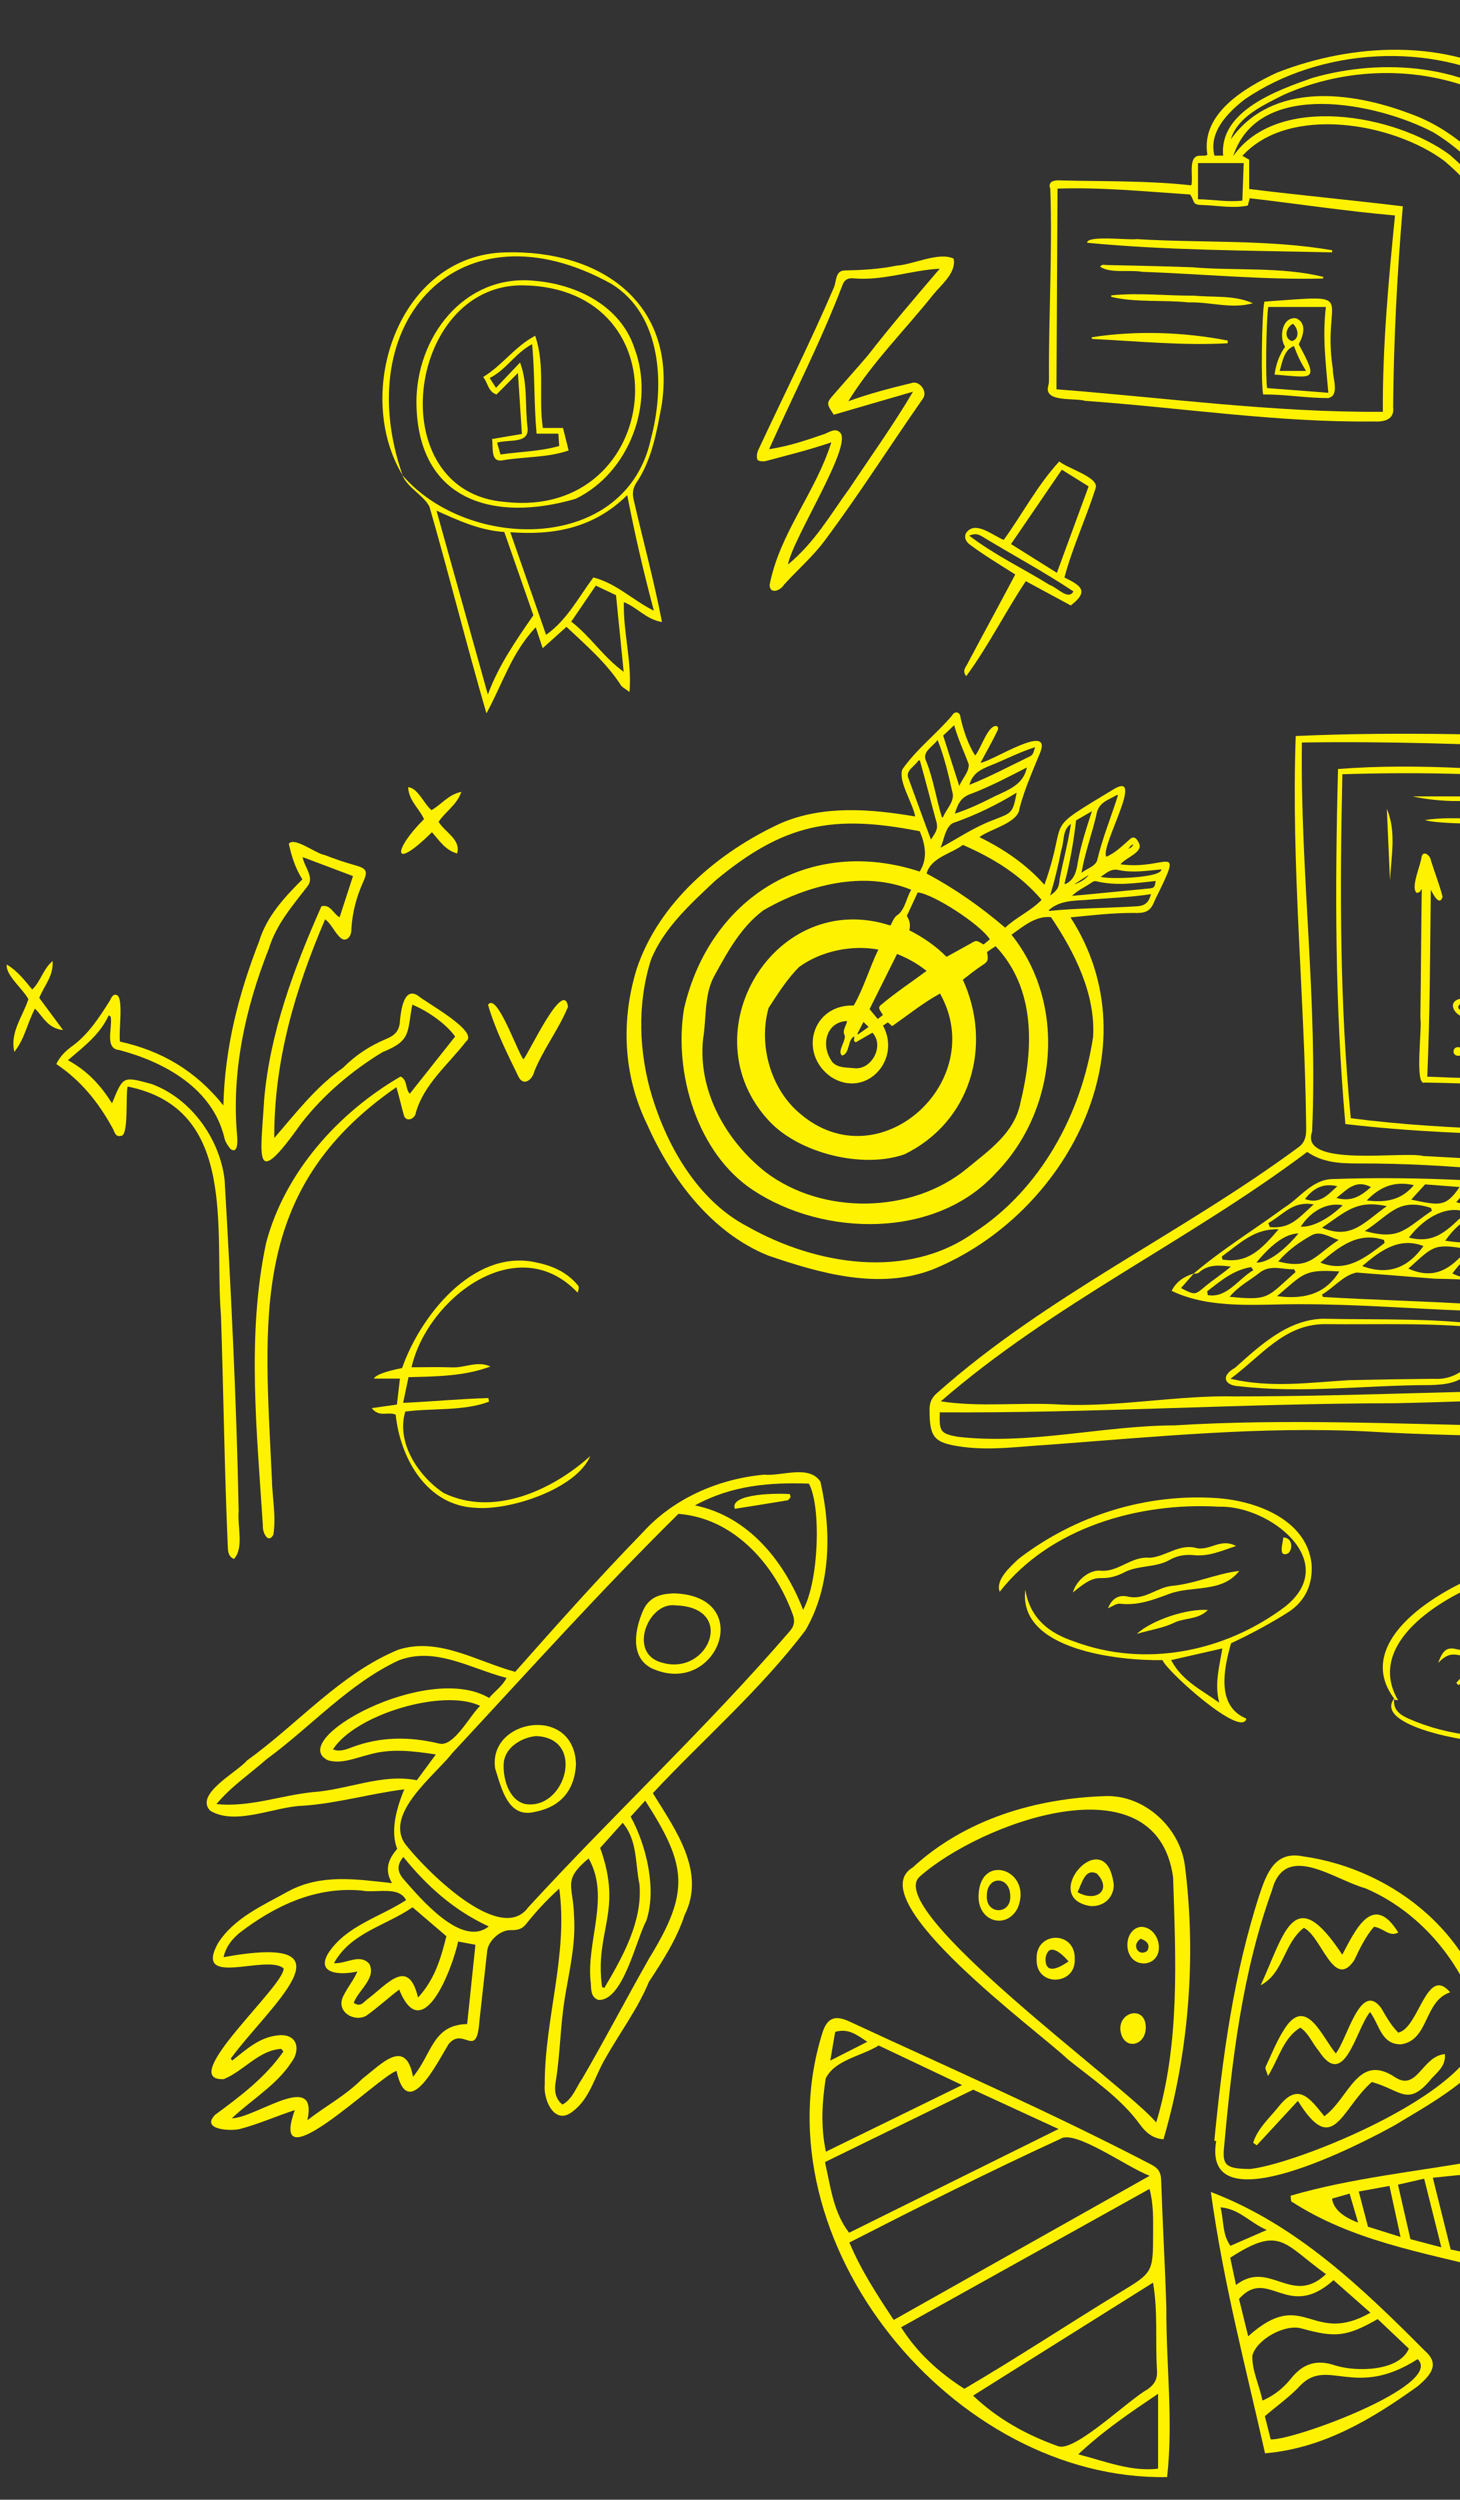 <svg xmlns="http://www.w3.org/2000/svg" xmlns:xlink="http://www.w3.org/1999/xlink" id="Calque_2" width="648" height="1109" viewBox="0 0 648 1109"><rect x="0" y="0" width="648" height="1109" fill="#333333" stroke="none"/><defs><clipPath id="clippath"><rect width="648" height="1109" fill="none"></rect></clipPath></defs><g id="_&#xCE;&#xD3;&#xC8;_1"><g clip-path="url(#clippath)"><path d="M124.82,908.97c-10.13.65-16.63,9.89-25.58,13.45-21.23.77,27.22-41.47,26.63-49.15-7.45-6.51-40.15,8.94-29.15-11.13,7.33-11.45,20.06-16.81,31.49-23.2,14.5-7.67,29.9-5.23,45.76-3.49-3.62-6.32-1.29-10.98,2.32-15.23q-3.83-9.65,3.15-26.38c-15.1,1.89-29.63,6.21-44.93,7.27-12.64.32-29.85,9.03-41.2,2.22-7.16-7.36,11.93-17.05,16.3-22.29,22.42-16.03,41.5-38.62,67.22-49.17,17.98-5.66,34.71,5.21,51.83,9.84,18.59-21.02,37.11-41.77,56.65-61.88,13.66-15.07,33.55-23.74,53.8-25.6,7.75.79,19.99-4.55,25.01,3.09,4.96,21.48,4.81,46.41-6.62,65.94-20.02,26.45-45.22,48.18-67.75,72.27,9.86,15.98,23.72,34.77,14.12,54.03-3.55,10.8-9.68,20.27-15.87,29.69-5,12.15-12.96,22.61-19.33,33.97-4.7,7.88-6.79,17.78-14.47,23.51-8.05,6.51-13.1-5.11-12.43-11.83-.09-29.35,10.45-57.63,6.45-87.03-6.16,5.65-10.05,9.91-14.96,16.01-1.8,2.21-4.15,2.46-6.74,2.42-4.5-.08-9.8,4.74-10.29,9.22-1.14,10.3-2.27,20.6-3.43,30.9-1.2,17.88-7.05,2.35-13.66,10.42-5.16,8.26-18.16,35.12-23.15,11.9-7.88,2.41-57.42,51.58-45.14,17.4-8.59,2.81-15.74,6.08-24.26,8.36-3.96,1.03-17.64.51-11.17-6.23,11.13-8.17,22.44-16.69,30.36-28.14-.32-.39-.64-.77-.96-1.16ZM301.11,671.62c-34.52,34.04-67.19,70.42-100.21,105.95-7.73,9.95-30.4,26.92-21.12,40.44,8.5,11.04,42.24,45.35,54.68,28.16,38.03-41.43,79.38-79.9,116.07-122.5,2.01-2.29,2.39-4.56,1.34-7.37-8.05-22.17-25.98-42.74-50.76-44.68ZM180.23,842.99c-3.25-6.49-13.57-2.98-19.68-4.26-20.43-1.86-38.47,6.71-54.25,18.79-3.33,2.81-6.04,6.09-7.07,10.77,60.57-10.95,20.5,21.42,3.14,45.05.25.26.51.52.76.78,6.06-4.8,11.99-10.28,20.02-11.11,6.77-.93,10.27,3.5,7.5,9.81-6.54,11.47-18.17,17.94-27.77,26.96,10.64-.11,38.45-21.7,33.56.84,8.53-6.6,16.94-10.89,24.46-18.46,8.3-6.33,19.15-18.48,22.42-.8,8.42-10.12,8.67-23.11,24.02-23.39,1.2-11.52,2.42-23.18,3.67-35.18-2.84-.54-5.18-.98-7.67-1.45-2.45,11.65-15.78,47.15-26.17,21.32-5.32,4.09-9.44,7.91-14.58,11.61-5.52,3.08-13.85-1.95-10.13-8.91,1.92-3.88,4.34-6.55,6.16-10.73-6.86,1.64-18.7,1.44-12.9-8.14,8-12.12,22.46-15.76,34.5-23.49ZM193.47,778.36c-10.63-1.62-20.06-2.7-29.58.04-5.93,1.42-12.11,4.29-18.25,2.58-19.1-9.01,44.17-43.91,71.43-27.69,2.49-2.89,5.97-5.35,7.76-8.89-15.84-4.07-31.57-14.04-47.88-7.77-22.13,10.32-39.03,29.51-58.63,43.83-7.7,6.8-15.52,11.9-22.26,19.92,14.76,1.46,28.12-3.75,42.63-5.3,15.52-1,30.84-8.37,46.31-5.28,2.64-3.56,5.22-7.06,8.46-11.45ZM249.63,933.69c4.5-2.39,6.09-7.7,8.89-11.69,10.21-17.57,19.64-35.67,29.66-53.3,18.17-29.56,16.72-41.1-1.81-69.85-2.32,2.55-4.44,4.88-6.46,7.1,7.01,12.78,11.69,32.31,6.89,46.31-4.51,8.37-10.28,35.57-21.18,35-3.28-1.05-3.26-4.35-3.38-7.21-2.33-18.49,8.82-38.36-.99-55.56-11.79,9.79-6.75,12.06-6.49,25.41.88,12.44-2.12,24.58-4.09,36.64-2.02,12.39-2.02,24.91-4.06,37.25-.55,3.35-.4,7.16,3.02,9.9ZM308.43,667.87c23.69,4.78,39.7,24.8,48.02,46.32,7.14-13.08,8-46.15,2.57-55.98-17.21-.61-34.25.69-50.58,9.66ZM183.12,846.16c-12.12,8.32-27.4,11.23-34.9,24.79,5.68.39,11.32-4.43,15.66.27,3.32,6.34-4.85,11.7-6.89,17.34,3.04,2.04,4.31-.23,5.9-1.47,8.92-6.59,18.3-19.17,22.65-.87,7.7-8.4,10.22-17.94,12.59-27.22-5.16-4.41-9.89-8.46-15.01-12.84ZM266.37,819.83c10.29,28.47-2.59,36.76.86,61.75.34.11.68.22,1.02.32,8.1-13.69,17.07-29.64,15.55-46.07-1.95-9.37-.81-19.28-7.43-27.16-3.43,3.82-6.62,7.38-10,11.15ZM147.77,776.12c2.95,1.18,5.71.08,8.21-.87,12.81-4.87,25.8-4.89,38.9-1.72,6.51,1.7,13.62-12.41,18.21-16.72-16.19-7.9-55.32,3.74-65.32,19.31ZM179.02,823.83c-3.07,3.68-2.55,6.69-.08,9.66,7.44,8.5,26,30.78,37.98,21.16-15.32-7.04-27.35-17.76-37.9-30.82Z" fill="#fef200"></path><path d="M368.97,196.25c-10.03,3.42-18.99,5.57-29.02,8.28-1.19.3-3.48.08-3.74-.54-.5-1.18-.28-3.01.3-4.25,11.22-24.1,23.15-47.86,33.65-72.29,1.16-2.97.59-7.53,4.97-7.48,7.69-.12,15.36-.59,22.91-2.13,7.47-.49,18.62-6.23,25.21-3.1,1.28,6.3-5.46,11.49-9.05,15.97-12.54,15.74-27.21,30.22-37.69,47.31,9.13-3.34,18.54-5.77,27.98-8.06,3.5-1.38,7.39,3.74,5.16,6.84-14.63,20.91-28.27,42.49-43.57,62.97-5.24,7.09-12.18,13.08-18.13,19.65-1.51,2.56-6.16,4.47-6.38.14,4.56-23.34,20.16-40.47,27.4-63.3ZM349.76,250.43c12.06-10.03,18.48-21.68,27.3-33.79,9.6-14.41,19.29-27.88,28.17-42.87-12.59,3.66-23.94,6.95-35.18,10.22-3.32-5.08-3.35-5.12.2-9.21,4.93-5.69,9.97-11.28,14.86-17,10.27-13.24,21.13-25.86,31.98-38.57-12.88.66-25.37,5.53-38.6,4.25-2.43-.13-3.83.85-4.65,3.21-9.5,24.89-21.61,48.28-32.49,72.62,8.86-1.35,16.58-4,24.31-6.65,2.36-.81,5.12-3.07,7.28-.64,5.47,5.93-21.28,47.14-23.19,58.42Z" fill="#fef200"></path><path d="M178.71,210.9c-22.2-36.68-1.87-97.9,45.62-98.93,41.88-1.18,75.96,22.13,69.42,67.3-2.23,12.05-4.33,24.71-11.39,35.05-1.53,2.45-1.77,4.69-1.11,7.42,4.19,18.23,9.01,35.79,12.56,54.23-7.08-1.16-10.95-6.54-16.92-8.82-.33,13.77,3.62,26.01,2.51,39.85-1.91-1.47-3.24-2.04-3.85-3.04-6.56-10.11-15.37-17.59-24.13-25.86-3.17,2.85-6.62,5.94-10.56,9.47-1.05-3.15-1.94-5.83-3.09-9.31-10.88,11.7-14.28,24.22-21.87,38.23-8.83-30.39-16.55-61.4-25.3-91.74-2.87-5.3-9.59-8.16-12.05-13.99,29.38,34.23,99.59,34.63,110.4-16.34,6.19-23.24,4.94-54.71-17.69-68.54-67.22-37.22-116.42,16.76-92.55,85.03ZM263.35,256.19c10.35,2.66,17.43,10.07,26.86,14.75-4.82-18.19-8.22-32.87-11.82-51.28-14.75,14.57-32.36,17.91-51.9,16.46,5.44,15.6,10.64,30.5,15.88,45.52,9.34-6.63,14.28-16.45,20.98-25.45ZM216.53,308.14c4.73-12.88,12.37-23.87,20.2-35.18-4.28-12.25-8.58-24.56-12.91-36.95-10.79-.69-20.12-4.97-30.09-9.46,7.68,27.48,15.16,54.25,22.8,81.59ZM253.55,275.79c8.77,6.8,13.97,15.49,23.26,22.26-1.19-11.94-2.31-23.15-3.4-34-3.44-1.63-6.24-2.95-8.97-4.25-3.59,5.27-7,10.27-10.9,15.99Z" fill="#fef200"></path><path d="M518,1098.95c-94.76,1.73-182-104.26-153.02-196.99,2.1-6.79,5.63-8.08,11.96-5.15,44.82,20.78,90.09,40.62,133.93,63.44,2.84,1.42,4.37,3.21,4.48,6.73.63,18.99,1.73,37.96,2.32,56.94-.14,25.06,3.13,50.11.33,75.03ZM510.24,965.28c-10.17-3.83-33.32-20.76-39.68-16.34-31.81,14.64-62.26,29.94-93.58,45.94,5.21,12.4,12.29,23.17,19.68,34.36,37.91-21.35,74.99-42.23,113.58-63.95ZM428.02,1059.78c23.3-13.67,45.62-28.39,68.61-42.46,15-9.12,15.15-8.94,15.16-26.53,0-6.28.26-12.62-1.59-19.69-37.18,20.7-73.49,40.91-110.27,61.39,7.22,11.42,16.81,20.08,28.08,27.29ZM431.89,1062.82c10.96,10.41,23.88,17.54,38.02,22.53,7.75,2.03,30.79-20.56,39.54-25.4,2.79-2.05,4.25-4.28,4.08-8.04-.85-13.44.48-25.68-1.76-39.23-27.23,17.09-53.37,33.49-79.88,50.13ZM366.15,959.21c2.55,11.1,3.67,22.21,10.72,31.34,30.78-15.24,61.15-30.28,92.95-46.02-14.23-6.55-26.91-12.39-37.89-17.45-22.66,11.07-43.86,21.42-65.78,32.13ZM427.02,925.04c-13.38-6.35-25.39-12.04-37.03-17.57-7.98,4.92-19.37,6.3-23.52,14.64-1.59,10.55-2.29,21.18.1,32.48,20.08-9.82,39.41-19.27,60.45-29.56ZM514,1095.24v-33.25c-12.52,8.46-24.09,16.24-35.42,26.86,12.68,3.33,23.44,7.74,35.42,6.38ZM384.94,905.85c-5.03-3.4-8.57-6.03-14.26-4.41-.65,3.8-1.29,7.55-2.17,12.72,6.17-3.13,10.7-5.42,16.43-8.32Z" fill="#fef200"></path><path d="M182.68,606.59c6.18,0,12.18-.17,18.15.05,5.61.2,11.14-3.08,16.81-.38-11.61,4.31-23.74,4.4-36.33,4.71-.77,3.66-1.52,7.27-2.39,11.41,13.06-.6,25.07-1.76,37.86-2.14.08.54.16,1.08.24,1.62-11.41,4.28-25.03,2.78-37.14,4.38-4.14,13.66,5.77,28.68,17.02,36.11,22.09,10.73,48.1-1.09,65.08-16.38-6.08,14.47-35.3,24.16-50.71,22.98-21.76-.8-33.66-21.89-35.64-41.31-3.17-1.6-7.27,1.42-10.64-2.92,4.12-.58,7.55-1.07,11.17-1.59.46-3.95.89-7.63,1.35-11.52h-11.58q1.4-2.49,12.54-4.68c8.03-23.06,31.32-52.39,58.55-47.05,7.67,1.46,14.37,4.21,19.47,10.35.56.52.47,1.74-.13,3.24-26.71-28.21-66.76,2.6-73.7,33.1Z" fill="#fef200"></path><path d="M450.6,254.87c-7.34-4.69-13.52-8.33-20.2-13.29-1.62-1.23-2.64-3.05-1.64-5.07,4.02-5.92,11.99,1.19,16.74,3.01,8.35-11.58,14.9-24.2,24.64-34.8,3.8,3.22,18.1,7.13,16.09,12.01-4.23,13.29-10.21,26.04-13.8,39.47,7.56,3.71,10.99,6.09,2.82,12.41-6.58-3.55-13.01-7.03-19.95-10.78-9.14,13.72-16.49,28.54-26.44,42.14-1.85-2.34-.35-3.8.34-5.11,7.22-13.66,14.1-26.13,21.41-40ZM471.27,208.39c-7.59,11.11-14.95,21.87-22.55,32.99,6.57,4.12,13.28,8.32,20.36,12.75,4.84-13.18,9.45-25.72,14.09-38.34-4.02-2.51-7.85-4.89-11.89-7.41ZM430.17,237.65c11.5,8.7,23.7,14.44,35.83,21.93,3.03.87,8.12,6.97,10.43,2.8-12.83-8.54-26.52-15.91-39.72-23.89-1.55-.89-3.13-2.33-6.54-.84Z" fill="#fef200"></path><path d="M537.42,972.47c37.87,14.38,66.96,42.32,95.02,70.5,6.83,5.98,2.45,10.8-3.13,15.62-20.44,14.67-41.96,27.6-67.84,29.81-8.58-38.31-18.51-75.56-24.05-115.93ZM611.48,1028.85c-13.75,7.81-18.71,8.38-33.84,4.15-7.37-2.06-19.86,4.8-21.82,12.09-.14,6.77,3.03,12.7,4.5,19.92,5.71-2.47,9.65-6,12.87-10,5.32-6.62,11.51-8.31,19.41-5.59,9.17,2.88,28.28,2.79,32.71-7.45-4.53-4.29-8.96-8.49-13.84-13.12ZM629.21,1046.62c-27.9,17.88-39.81-.83-51.99,11.6-4.47,4.86-10,8.75-15.83,13.71.72,2.84,1.68,6.64,2.6,10.32,10.79.33,77.1-24.22,65.22-35.63ZM608.25,1026.02c-6.05-5.33-11.18-9.85-16.38-14.43-20.45,18.36-28.99-6.2-41.95,8.31,1.33,5.42,2.68,10.93,4.07,16.58,24.86-22.33,27.93,4.52,54.26-10.45ZM588.51,1008.92c-19.05-13.74-20.19-21.68-42.5-7.29.84,3.96,1.62,7.58,2.58,12.09,14.92-11.54,24.74,9.61,39.92-4.8ZM562.23,989.33c-7.81-3.45-12.22-9.4-20.53-10.04,1.58,6.09.69,11.92,4.42,17.06,5.03-2.19,9.69-4.23,16.12-7.03Z" fill="#fef200"></path><path d="M443.7,706.17c-2.02-5.3,4.97-11.34,8.38-14.59,25.17-19.32,56.77-29.22,88.59-26.91,17.12,1.3,39.27,9.59,41.45,29.14.61,8.91-2.64,16.28-10,21.21-8.32,5.3-16.74,9.77-25.75,14.03-3.17,11.28-6.74,27.83,6.8,33.4-1.91,8.98-35.13-20.8-37.23-25.95-19.08.35-64.18-4.33-60.87-31.2,2.15,12.81,10.68,19.26,21.45,22.85,31.54,11.91,67.11,4.76,93.76-15.3,25.25-19.93-6.78-45.16-29.36-44.41-35.28-2.03-74.79,9.11-97.2,37.73ZM519.78,736.51c4.97,9.36,13.74,13.33,21.39,18.91-2.27-8.33.1-16.23,1.34-24.1-7.68,1.75-14.78,3.37-22.73,5.18Z" fill="#fef200"></path><path d="M516.4,949.08c-4.75-.29-7.95-3.13-10.27-6.33-8.76-12.08-21.08-20.18-32.4-29.32-12.02-11.65-92.7-70.52-68.62-84.95,23.33-21.45,54.81-30.78,86.05-31.66,17.18-.27,32.72,14.25,34.77,31.13,5.09,40.22,1.7,82.68-9.53,121.12ZM513.17,941.63c10.63-35.25,8.63-72.39,7.5-108.74-7.41-53.53-85.92-23.84-112.31-.47-17.51,14.49,91.59,93.15,104.81,109.21Z" fill="#fef200"></path><path d="M618.76,753.58c-25.2-33.76,51.18-66.34,78.1-63.83,31.32-1.14,62.76,22.53,40.82,53.57,8.68,10.35,11.58,23.09,14.54,36.98-39.14-32.34-50.8-6.58-92.2-7.57-7.8.42-50.75-7.09-41.16-19.3-.86,5.06,2.54,7.35,6.28,9.03,35.89,15.87,83.03,7.91,110.41-20.54,20.61-27.43-7.91-49.27-35.92-48.62-27.26-2.67-99.55,26.24-79.12,60.98-.88-.15-1.47.15-1.74-.69ZM747.34,772.66c-2.33-10.5-5.31-19.2-11.68-25.94-7.09,5.04-13.82,9.82-21.23,15.09,12.52-1.19,22.38,4.32,32.91,10.84Z" fill="#fef200"></path><path d="M538.96,949.75c3.62-37.01,8.51-73.64,20.03-109.16,3.28-9.8,7.01-19.49,19.23-17.04,41.36,5.79,78.75,36.68,83.99,79.49,1.17,15.31-30.8,32.17-42.67,39.52-14.27,8.04-86.38,45.79-79.74,7.29-.28-.03-.56-.07-.84-.1ZM554.95,962.26c22.33-2.4,114.6-39.69,100.64-69.05-7.72-24.09-26.17-45.55-49.74-55.54-13.65-3.7-35.55-20.9-41.35,1.09-13.12,36.42-17.68,74.95-21.16,113.26-.93,8.6.53,10.16,11.61,10.25Z" fill="#fef200"></path><path d="M572.81,974.12c27.15-7.9,55.83-10.7,83.71-15.66,12.73-3.62,10.04,9.97,9.58,18.28-2.13,9.51.74,22.17-5.29,30.01-30.09-7.61-61.04-12.75-87.77-30.16-.07-.83-.15-1.65-.22-2.48ZM657.03,1000.74c-3.23-12.68-6.1-23.9-9.14-35.81-4.08.41-7.64.77-11.96,1.21,2.84,11.39,5.41,21.72,7.93,31.83,4.47.94,8.1,1.71,13.17,2.78ZM639.72,997.03c-2.77-11.07-5.14-20.53-7.62-30.47-4.24.97-7.55,1.73-11.63,2.67,1.94,8.49,3.73,16.32,5.53,24.17,4.47,1.18,8.34,2.2,13.72,3.62ZM616.69,969.78c-5.09.93-9.16,1.67-13.63,2.48,1.51,5.77,2.74,10.48,4.09,15.61,4.56,1.44,9.07,2.85,14.46,4.55-1.75-8.06-3.2-14.75-4.92-22.64ZM651.88,964.04c2.2,8.56,4.17,16.2,6.14,23.85,2.39-8.44,6.45-16.54,2.86-25.72-3.04.63-5.53,1.15-9,1.87ZM602.78,986.06c-1.46-4.97-2.55-8.69-3.78-12.87-3.18.91-5.53,1.58-7.79,2.22q.92,6.64,11.57,10.65Z" fill="#fef200"></path><path d="M548.56,685.89c-6.71,2.23-11.4,4.45-17.95,4.12-4.18-.51-7.92,0-11.53,2.06-6.45,3.64-14.37,2.12-20.91,5.92-11.3,5.12-9.25-2.23-21.96,8.5,1.46-5.56,7.64-10.34,12.56-9.63,7.87.5,13.33-6.54,21.49-5.76,7.35-.5,13.31-6.59,21.14-4.21,5.92.91,10.63-4.61,17.16-1.01Z" fill="#fef200"></path><path d="M550.03,696.93c-7.71,9.93-20.92,6.34-31.22,10.24-7.15,2.69-13.95,5.22-21.74,4.31-1.59-.18-3.37,1.22-5.29,1.99,1.49-3.82,4.35-6.05,8.43-5.23,7.59,1.97,12.65-3.71,19.69-4.65,10.31-.88,20-5.49,30.13-6.66Z" fill="#fef200"></path><path d="M504.59,724.84c6.75-6.21,22.58-11.31,31.52-10.57-4.31,4.38-10.29,3.37-15.03,5.67-4.69,2.28-10.1,3.08-16.49,4.9Z" fill="#fef200"></path><path d="M299.17,706.89c36.72,1.21,18.88,46.72-10.12,33.15-9.67-5.1-7.19-17.6-3.49-25.83,2.95-6.39,8.81-7.14,13.61-7.32ZM299.83,712.22c-11.74-1.67-20.66,19.72-7.72,24.84,21.8,8.32,35.58-24.03,7.72-24.84Z" fill="#fef200"></path><path d="M255.64,782.71c-.56,11.08-6.36,18.84-18.25,21.12-11.99,3-14.83-10.56-17.62-19.22-3.33-22.02,35.08-28.53,35.87-1.9ZM237.92,770.21c-6.2.55-13.62,4.84-14.33,11.73-.53,6.66,2.04,16.56,9.4,18.39,18.01,3.04,27.25-29.33,4.93-30.12Z" fill="#fef200"></path><path d="M350.89,664.19c-.45.49-.84,1.33-1.35,1.42-7.84,1.32-15.69,2.54-23.41,3.76-2.49-6.99,20.11-6.93,24.45-6.5.1.44.21.88.31,1.32Z" fill="#fef200"></path><path d="M184.83,179.07c-.3-29.54,21.3-57.65,52.36-54.49,18.67,1.5,38.18,11.07,44.36,29.78,9.35,24.66-2.35,55.46-26.05,66.93-36.54,10.69-70.05.71-70.66-42.23ZM231.83,126.58c-51.63-.17-62.88,91.9-7.54,96.12,69.93,7.82,80.56-95.28,7.54-96.12Z" fill="#fef200"></path><path d="M494.34,836.33c-.14,5.67-4.43,9.56-10.26,9.31-23.71-3.68,6.99-38.12,10.26-9.31ZM478.28,839.47c8.34,4.73,15.45-1.05,8.56-8.25-5.18-2.57-6.62,4.16-8.56,8.25Z" fill="#fef200"></path><path d="M434.34,840.44c.94-18.74,24.05-10.8,17.44,5.86-4.84,10.02-18.2,6.45-17.44-5.86ZM448.38,840.99c-.12-8.79-10.31-9.02-10.39-.07-.56,8.76,11,8.65,10.39.07Z" fill="#fef200"></path><path d="M477,869.36c.43,11.51-17.4,12.32-16.92-.29-.42-12.46,17.51-12.64,16.92.29ZM474.26,870.18c-3.68-4.28-9.03-8.51-10.22-1.37-.17,7.12,5.36,4.73,10.22,1.37Z" fill="#fef200"></path><path d="M506.51,854.83c8.59.19,11.43,14.81,1.9,16.22-10.39.67-10.39-15.44-1.9-16.22ZM506.26,860.12c-4.45,2.93-.68,8.23,2.94,5.36,1.33-2.47.18-4.29-2.94-5.36Z" fill="#fef200"></path><path d="M508.53,899.18c.23,8.86-10.19,10.7-11.27,1.44-.7-8.22,10.99-10.94,11.27-1.44Z" fill="#fef200"></path><path d="M646.35,746.61c15.49-17.81,15.08-3.64,27.66-9.39,6.53-4.81,15.06-2.55,21.62-7.14,2.12-1.37,4.02-2.05,6.86-.51-5.65,3.03-9.99,7.46-17.04,6.83-7.61-.09-14.46,9.06-22.41,4.08-6.11-2.74-10.93,4.35-15.75,7.1-.32-.32-.63-.64-.95-.96Z" fill="#fef200"></path><path d="M638.31,737.79c1.95-5.53,3.81-7.26,8.15-6.14,4.1,1.06,6.89-.36,9.73-2.68,8.03-4.46,18.35-4.49,27.12-7.85.22.48.44.96.66,1.44-7.61,5.94-18.98,3.26-26.75,9.15-8.54,7.36-10.96-2.5-18.91,6.08Z" fill="#fef200"></path><path d="M577.11,899.55c-7.58,4.67-9.39,13.46-14.32,21.44-.53-1.85-1.44-3.24-1.07-4.02,2.97-6.28,5.49-12.95,9.52-18.5,9.01-11.79,15.63,5.25,21.62,12.55,5.04-6.14,10.95-32.57,20.17-20.14,2.33,3.95,4.2,7.47,7.57,10.89,9.27-2.01,12.5-30.19,23.03-17.89-11.79,3.91-9.29,21.37-21.91,23.1-8.73-.07-9.31-8.44-13.64-14.36-6.33,7.68-11.28,34.84-22.7,17.35-2.85-3.37-4.62-8.04-8.28-10.44Z" fill="#fef200"></path><path d="M576.04,932.04c-6.72,7.27-12.48,13.49-18.23,19.71-.54-.36-1.08-.73-1.61-1.09,1.92-6.43,7.5-11.23,11.58-16.4,8.36-10.38,13.41-3.66,19.99,4.6,10.98-7.88,14.78-28.23,31.24-17.41,10.02,6.76,12.07-9.29,22.29-10.15.41,4.97-2.75,7.48-5.8,10.69-10.67,13.09-13.49,5.32-26.63,1.69-13.72,11.91-17.08,33.78-32.82,8.36Z" fill="#fef200"></path><path d="M595.74,867.21c5.89-11.1,13.63-28,24.87-9.85-3.99,2.13-6.37-1.92-10.78-2.56-3.54,3.99-6.42,9.82-8.76,14.84-9.06,13.54-14.42-10.47-22.38-14.38-9.1,7.12-8.84,20.08-19.15,25.49,10.56-22.86,14.67-46.37,36.21-13.53Z" fill="#fef200"></path><path d="M218.4,194.77c4.81-.81,8.73-1.48,13.24-2.24-.57-8.75-1.13-17.29-1.77-27.07-3.72,3.74-6.61,6.64-9.51,9.55-3.79-1.27-3.7-5-5.92-7.76,8.51-5.12,14.08-13.55,23.09-18.29,4.57,13.27,1.39,27.21,3.4,40.91h8.95c.83,3.31,1.6,6.38,2.5,9.97-9.13,3.22-19.42,2.73-28.98,4.32-5.93,1.27-4.37-5.41-5-9.4ZM220.63,196.39c.61,2.12,1.04,3.64,1.5,5.24,9.02-1.29,17.58-1.35,26.07-3.77-.13-1.93-.24-3.6-.37-5.46h-9.67c-1.21-13.01-.72-26.05-1.98-39.72-7.65,4.08-11.55,11.46-18.84,15.01,1.14,1.78,1.91,2.99,2.8,4.38,3.65-3.84,6.97-7.33,10.67-11.23,3.57,9.27,2.07,19.58,3.4,29.39.25,6.79-8.34,4.56-13.59,6.17Z" fill="#fef200"></path><path d="M48.23,450.5c-3.8,8.35-10.86,13.69-18.09,19.86,8.63,4.66,14.71,11.29,19.57,19.15,5.02-12.29,4.8-12.01,17.55-8.6,17.49,6.41,30.28,24.21,32.43,42.52,2.83,48.94,5.29,97.96,6.24,147.02-.64,6.47,2.46,16.29-2.1,21.17-2.61-1.1-2.64-3.52-2.74-5.76-1.48-34.03-1.88-68.09-3.01-102.13-3.08-37.57,7.87-91.84-41.44-101.69-.97,3.92.56,21.86-2.88,21.87-2.77.74-2.9-2.08-3.93-3.66-6.27-11.39-13.97-20.89-24.84-28.19,1.65-3.41,4.14-5.83,6.81-7.76,7.37-5.32,12.11-12.71,16.84-20.18.78-1.23,1.22-3.3,3.21-2.69,3.14,1.44.68,16.58,1.41,20.68,18.35,4.04,33.64,12.92,45.88,28.32.62-25.51,6.66-49.19,15.85-72.76,3.41-11.18,11.14-19.44,19.21-27.54-3.19-5.05-4.86-10.43-6.02-15.83,2.53-3.13,11.97,4.41,15.8,4.99,4.45,1.72,8.98,3.29,13.58,4.57,5.13,1.44,5.85,2.53,3.61,7.48-3.04,6.7-4.81,13.7-5.24,21.04.16,3.3-2.71,6.31-5.39,3.1-2.36-2.42-3.5-5.52-6.23-7.66-13.35,31.16-22.72,62.84-22.58,97.05,9.64-11.11,18.45-22.67,30.61-31.22,5.52-5.6,12-9.8,19.21-12.78,3.87-1.6,5.89-3.85,5.97-8.23.48-4.16,1.65-15.05,7.99-10.92,3.51,3.07,27.27,15.86,21.36,20.31-7.83,10.15-18.65,18.86-22.3,31.57-.26,2.58-3.97,4.48-5.22,1.52-1.23-4.32-2.04-8.15-3.42-12.79-65.56,45.34-58.51,103.09-55.27,173.54.14,8.31,1.97,16.7.68,24.98-2.33,4.35-4.9-1.04-4.66-3.86-2.63-41.57-7.26-84.27,1.38-125.39,8.22-31.38,31.98-57.92,59.74-74.01,3.17,1.54,2.01,5.57,4.08,7.64,6.69-8.44,13.36-16.85,20.12-25.38-3.55-5.04-11.21-10.89-19-14.14-2.42,12.37-.24,15.85-13.26,21.08-13.57,8.28-26.2,18.88-36.05,31.62-21.7,30.56-17.92,14.89-16.44-10.74,2.63-29.86,13.34-58.39,25.41-85.6,4.01-1.07,5.2,3.33,8.07,4.87,2.01-6.17,3.98-12.24,5.94-18.27-7.08-2.67-14.49-5.47-22.37-8.44.71,4.34,5.28,8.88,2.3,12.8-6.73,8.76-13.98,17.02-17.27,27.81-10.44,26.36-16.64,54.49-14.1,82.96.18,2.09.54,8.42-2.94,5.93-1.14-1.39-2.27-3.05-2.65-4.76-5.19-22.05-26.43-33.74-46.66-39.12-6.82-.52-2.88-10.16-3.87-14.84-.28-.18-.57-.35-.85-.53Z" fill="#fef200"></path><path d="M232.33,469.98c2.61-3.09,17.89-36.16,19.78-23.34-4.06,9.93-10.87,18.62-14.95,28.64-.8,3.7-4.79,6.96-7.08,2.32-5.05-10.39-10.25-20.71-13.47-31.81,3.88-5.89,13.01,20.99,15.73,24.2Z" fill="#fef200"></path><path d="M202.87,378.63c-5.33-1.45-8.03-5.97-11.17-9.43-17.93,17.8-17.32,7.92-3.5-5.79-2.19-4.81-6.78-8.24-7.05-14.15,4.22.17,7,7.42,10.36,10.15,4.43-2.47,7.37-6.87,13.27-8.11-2.09,5.93-7.02,8.61-10.11,13.31,2.84,4.68,10.02,7.85,8.21,14.02Z" fill="#fef200"></path><path d="M27.99,456.99c-6.73-.73-8.77-5.78-12.47-9.53-3.65,6.95-4.21,12.67-9.12,19.21-2.11-8.49,3.54-15.41,6.21-23.37-2.31-4.45-10.3-10.8-9.59-15.38,4.81,2.9,7.87,6.96,11.27,11.07,3.75-3.52,4.75-8.92,9.07-12.67.38,6.83-3.56,10.58-5.94,16.39,3.34,4.51,6.62,8.95,10.57,14.28Z" fill="#fef200"></path><path d="M551.42,69.14c1.08.61,1.96,1.11,3.01,1.71v13c22.99,2.83,45.21,4.89,68.19,7.68-2.5,29.64-4.05,59.22-4.3,88.99.75,5.68-3.95,6.73-8.69,6.47-42.84.48-85.33-6.13-127.99-9.15-4.62-1.46-18.68.92-16.35-6.83.34-1.07.27-2.29.28-3.44-.16-27.9,1.56-56.08.58-83.84-1.29-3.41,2.03-3.89,4.7-3.68,19.51.49,38.35.04,57.9,2.17,1.04-3.91-1.87-13.6,4.18-13.11,1.04-.17,2.08.24,2.95-.48-3.02-18.18,16.53-29.68,30.75-36.34,33.8-13.29,75.52-15.29,107.33,4.11,24.38,13.81,23.83,31.01,34.08,53.55,11.92,24.69,36.79,25.19,55.12,42.13,19.73,14.87,32.64,55.12-1.68,59.79-21.3,3.35-33.15-17.35-44.52-31.77-3.61-4.95-8.38-8.8-12.94-12.8-9.14-7.55-14.51-18.23-23.19-26.15-8.92-8.18-11.98-20.11-19.88-28.98-6.17-7.32-12.45-14.53-19.86-20.75-22.66-16.92-68.78-25.08-89.67-2.29ZM613.76,182.69c-.17-29.34,2.53-58.15,5.39-87.1-21.61-1.89-43.18-5.17-64.49-7.65-.27,1.05-.51,2.03-.82,3.24-6.62,1.41-13.39-.02-20.09-.22-4.96-.06-3.22-1.46-5.54-4.68-19.3-1.27-39.51-3.29-58.85-2.6-.16,29.91-.31,59.35-.46,89.03,48.31,3.73,96.26,10.34,144.87,9.99ZM546.28,61.8c18.41-25.63,53.31-21.31,79.45-11.41,19.94,7.02,35.34,22.83,47.89,39.28,16.38,21.7,34.51,42.07,52.7,62.24,10.53,10.51,21.03,37.55,39.26,25.69,10.25-7.17,2.98-21.6-3.51-28.91-19.44-17.79-45.81-27.2-62.29-48.17-16.78-26.38-6.7-42.56-42.6-59.74-27.6-11.78-60.02-10.93-87.42,1.27-8.99,4.6-20.38,9.56-23.48,19.75ZM547.33,69.28c19.57-28.11,72.1-18.46,96.16-.57,11.82,10.4,22.69,22.18,29.77,36.31,4.69,10.36,14.32,17.43,20.94,26.5,6.4,9.32,15.86,15.85,23.44,24.03,9.45,10.16,15.91,24.03,28,31.31,11.8,5.11,27.37,2.43,32.75-10.09,4.41-15.65-5.19-31.21-16.6-41.39-19.18-17.62-44.32-17.57-57.02-43.6-10.75-22.61-9.04-39.5-33.97-53.59-35.6-20.05-84.93-17.05-118.47,5.97-7.55,5.96-15.97,14.45-13.32,24.89h3.88c-1.9-19.82,24.19-29.08,39.55-34.46,31.29-9.04,69.47-6.12,94.82,15.91,6.9,6.42,12.11,13.59,14.11,22.71,7.58,35.92,38.26,46.28,64.55,66.11,11.56,6.39,23.79,24.37,16,37.13-7.15,9.28-21.13,9.44-29.44,1.57-9.07-10.02-16.6-21.29-26.02-31.12-11.26-12.17-21.71-25.06-32.31-37.79-14.51-18.13-27.71-38.22-48.04-50.44-24.89-13.07-77.56-23.96-88.79,10.64ZM551.39,89.01c.21-5.67.41-10.94.62-16.66h-20.29v16.05c6.61.09,13,1.34,19.67.61Z" fill="#fef200"></path><path d="M560.65,175.02c-1.04-3.64-.67-36.32.54-41.2,43.66-3.15,25.22-3.67,30.38,29.99-.15,3.79,3.2,11.86-2.16,12.79-9.66.02-19.06-1.7-28.77-1.58ZM589.56,174.26c-1.14-13.16-2.66-24.99-1.09-38.08h-25.56c-.97,5.47-1.27,33.45-.49,35.99,9.03.69,17.94,1.38,27.14,2.09Z" fill="#fef200"></path><path d="M591.15,111.97c-36.03-.86-73.05-.83-108.64-4.27-.14-3.43,18.57-1.06,21.99-1.62,28.8,1.78,58.49.06,86.83,4.95-.06.32-.12.63-.18.95Z" fill="#fef200"></path><path d="M587.21,123.57c-26.71.63-53.52-2.02-80.24-2.98-5.67-1.01-14.03.83-18.67-2.25.7-1.28,1.89-.78,2.83-.76,12.66.29,25.31.52,37.96.99,19.27,1.66,39.51-.34,58.24,4.27-.04.24-.08.49-.12.73Z" fill="#fef200"></path><path d="M544.88,152.29c-19.89,1.11-40.28-.95-60.21-1.92-.04-.25-.09-.49-.13-.74,19.65-3.08,40.82-2.34,60.38,1.46-.01.4-.03.8-.04,1.19Z" fill="#fef200"></path><path d="M493.21,131.04c12.15-1.26,24.61.21,36.86.13,8.73.82,17.83-.3,26,3.36-9.47,2.7-18.97-.67-28.65-.38-11.29-1.19-23.28.16-34.22-2.44,0-.23,0-.45,0-.68Z" fill="#fef200"></path><path d="M565.7,166.18c.59-4.55,2.11-8.79,4.67-12.3-2.78-4.31-1.33-13.45,4.89-12.67,4.42,1.85,3.74,6.79,1.15,11.52,9.21,16.92,6.49,14.74-10.7,13.45ZM567.97,164.55h11.68c-2.43-4.01-3.77-6.74-5.34-11.03-4.43,1.59-5.09,6.94-6.34,11.03ZM573.87,143.65c-3.12,1.46-4.24,6.3-.59,7.66,3.4-.6,3.27-5.29.59-7.66Z" fill="#fef200"></path><path d="M630.8,394.53c-.18.95-1.21,1.68-2.07,1.56-2.76-2.43,1.92-12.35,2.25-16.15.93-2.94,3.97-.13,4.12,1.82,1.65,5.37,3.81,10.71,5.18,16.12-1.4,4.49-4.3-1.36-5.24-3.14-.31,27.64-.37,55.26-1.57,82.92,26.11,1.2,52.08.86,78.2,2.48,19.8.83,39.91,2.34,59.58.44-2.24-.62-9.16-3.48-3.74-5.07,5.53,1.26,10.65,4.09,16,5.98,5.87,3.77-7.21,5.81-9.53,7.41-.96.36-2.04.89-2.94-.14-1.01-1.51,2.2-3.08,3.57-4.16-47.45,1.65-94.88-3.66-142.26-4.33-4.68,1.96-1.03-24.67-1.94-28.53.28-19.05.34-38.11.62-57.16l-.24-.06Z" fill="#fef200"></path><path d="M686.34,406.93c-1.69-.16-3-.28-4.42-.42-3.87,5.86-7.77,11.76-11.68,17.68,3.07,3.47-1,8.05-4.85,6.73-4.41,4.83-8.64,9.47-12.84,14.06,1.04,14.09-15.6-.87-2.93-2.15,3.36-4.51,14.38-10.87,13.75-15.77-.9-2.82,2.16-4.34,4.53-4.1,2.93-5.85,12.24-14.47,12.01-20.3-.54-1.64.72-3.45,2.28-4.15,5.09-1.4,5.85,3.84,6.03,7.58,3.67,7.41,8.65,13.87,11.3,21.84,1.91.61,5.09,1.33,4.64,3.89.02,6.34,6.66,10.98,9.19,16.41,1.82-.15,3.36-.28,4.99-.42,4.64-6.03,9.4-12.2,14.23-18.47-1.5-4.55,2.53-8.88,6.61-5.29,5.71-2.85,11.32-5.65,17.07-8.51-1.05-3.69,3.57-8.75,6.64-5.11,3.41,4.57-.19,10.57-5.56,6.82-5.87,2.9-11.48,5.68-17.01,8.41-.66,5.35-1.23,5.85-6.67,5.79-3.51,7-9,12.7-14.18,18.56,1.85,3.98-1.54,8.78-5.48,5.48-2.75-6.76-7.53-12.58-11.63-18.65-5.66,2.26-8.65-4.73-5.14-8.57-3.66-7.2-7.32-14.38-10.87-21.35ZM702.12,431.51c-2.56-1.67-5.64.6-2.05,3.31,1.72-.57,1.98-1.8,2.05-3.31ZM734.64,427.29c.15,4.61,6.52-1.12.91-2.3-.36.86-.8,1.55-.91,2.3ZM682.6,402.63c.98,4.78,6.65-.65,1-1.59-.26.39-.85.93-1,1.59ZM649.74,445.28c-2.56-.45-4.07,2.69.08,3.38.89-1.88.84-3-.08-3.38ZM668.96,427.28c-.74-4.15-5.57.62-1.23,1.45.3-.34.98-.81,1.23-1.45ZM714.98,452.66c.09,1.54,1.68,1.37,2.19.46.19-.78,0-1.66-.06-2.77-1.67.44-2.2,1.23-2.14,2.31ZM760.4,415.5c1.97.39,1.96-5.34-1.75-1.47.79.69,1.21,1.32,1.75,1.47Z" fill="#fef200"></path><path d="M645.12,466.47c-.14,2.35,4.1,2.79,3.82.06.08-2.73-3.82-2.52-3.82-.06Z" fill="#fef200"></path><path d="M575.1,326.53c94.02-4.21,188.47,6.4,282.75,3.66,11.42.72,28.1,4.24,27.51,18.17.49,11.45,1.39,22.91,1.11,34.34-3.61,48.3-5.36,96.63-3.23,145.06.21,6.7-2.72,12.09-7.7,16.4-12.55,11.21-25.72,21.75-37.45,33.84-15.14,14.94-31.97,28.38-47.95,42.45-10,5.78-20.88,19.78-32.39,19.97-50.06-3.78-100.18-2.38-150.26-5.32-47.76-2.46-95.47,2.41-143.04,5.93-12.25.71-24.48,2.54-36.85.91-12.96-1.71-15.08-3.83-15.03-16.75.01-3.09,1.09-5.33,3.43-7.27,48.54-43.16,108.02-70.39,160.08-108.78,4.04-2.74,3.68-6.86,3.63-10.4-.69-57.47-6.7-114.69-4.62-172.21ZM580.19,511.05c-52.55,39.47-112.84,67.39-162.62,110.65,17.57,2.71,35.5.31,53.31,1.44,26,1.15,51.65-4.23,77.68-3.62,55.31.01,110.54-3.18,165.89-2.82,16.77-1.61,43.5,5.88,56.1-5.74,31.97-29.76,67.35-54.32,99.45-84.04-69.04-4.83-136.5-4.38-205.33-7.68-20.68-1.97-41.4-3.14-62.17-3.08-7.87.02-15.57-.44-22.31-5.11ZM872.13,522.28c-3-59.91,1.62-119.36,1.89-179.12-.48-5.17-2.66-6.51-7.8-6.61-19.45-.38-38.91-.71-58.36-1.19-76.72-.25-153.43-7.22-230.03-5.94-.8,57.57,7.12,115.35,4.52,172.65-5.75,16.12,40.11,8.5,49.42,10.8,80.24,4.5,159.98,6.17,240.36,9.41ZM760.88,623.59c-46.97-5.57-94.76-1.96-142.05-1.04-67.29.07-134.49,4.47-201.71,4.03-.32,8.6.34,9.45,8.03,10.86,32.15,3.67,64.06-4.96,96.24-5.08,49.01-3.02,98.03-.64,147.05.23,30.76-1.69,60.77,3.71,91.52,2.16.32-3.9.61-7.49.91-11.17ZM880.07,340.97c-.41.09-.82.18-1.23.27-1.57,49.37-4.44,98.78-2.71,148.22-.94,10.55,4.23,31.72-2.87,39.13-32.35,32.09-69.36,59.05-103.07,89.7-5,4.3-6.06,7.68-4.29,14.8,26.12-19.43,50.19-41.04,74.01-63.34,8.52-8.83,18.3-16.43,27.29-24.82,13.67-12.77,11.95-8.76,11.86-26.44.45-32.09-2.28-64.5.38-96.47,2.98-26.87,3.79-54.37.63-81.05Z" fill="#fef200"></path><path d="M529.67,565.14c12.59-10.78,26.81-19.44,40.14-29.25,7.19-4.39,12.69-12.81,21.83-12.8,33.22-1.17,66.52.42,99.62,3.3,29.14,2.51,58.26.51,87.4,2.9,14.36,1.07,29.11-.51,43.26,2.18,9.95,2.61,4.35,12.57-1.48,16.57-16.4,13.35-32.99,26.46-49.44,39.74-19.08,5.73-41.67.2-61.45-1.52-19.75-1.78-39.65-2.88-59.4-4.8-24.31-.91-48.72-2.89-73.01-2.85-18.99-.11-39.61,2.44-57.14-5.93,2.42-4.64,5.98-6.4,9.87-7.73-1.9,2.17-3.79,4.33-5.7,6.51,6.18,3.17,6.19,3.1,10.6-.63,4.02-3.32,7.35-5.36,11.54-8.91-5.78-.76-10.35-.86-14.25,2.69-.53.48-1.57.38-2.38.55ZM586.75,574.31c.14.36.29.72.43,1.08,22.48,1.39,45.03,1.8,67.49,3.27,13.5,1.2,26.94,3.53,40.52,3.34,5.41-.19,7.61-5.27,12.03-8.67-23.6-3.37-46.63-5.72-70.34-6.03-11.6-.93-23.19-1.86-34.79-2.74-5.84,1.14-10.19,6.8-15.35,9.76ZM691.75,541.26c-13.19-4.95-21.98,1.55-30.72,10.78,16.48,3,19.22-.06,30.72-10.78ZM641.46,550.45c16.81,2.48,17.03-1.02,29.52-10.36-.16-.47-.33-.94-.49-1.41-12.37-2.54-21.4.79-29.03,11.76ZM753.42,559.52c4.79.64,8.92,2.58,13.13,1.17,5.39-3.36,10.55-7.08,15.15-13.26-13.04-2.26-20.27,2.14-28.28,12.09ZM575.03,564.34c-.23-.42-.46-.83-.69-1.25-5.15.23-10.53-2.27-15.37,1.61-4.19,3.35-9.18,5.76-13.22,10.62,17.94,1.8,16.54.16,29.28-10.98ZM762.51,547.57c-.2-.41-.4-.82-.61-1.24-15.49-2.55-16.42,1.99-28.66,10.97,17.27,3.43,17.02.63,29.27-9.74ZM635.55,537.12c-.14-.41-.29-.82-.43-1.23-14.57-4.62-17.7,2.64-29.35,10.26,15.59,4.31,17.88-1.04,29.78-9.02ZM744.04,545.01c-17.97-1.9-15.92.01-29.22,11.47,13.46,2.73,20.19-1.75,29.22-11.47ZM672.52,556.91c-15.56-3.8-20.01-2.42-27.91,8.05,11.14,5.52,19.18-.93,27.91-8.05ZM651.25,554.2c-15.24-2.87-15.26-1.06-26.16,8.61,11.53,5.2,18.97.07,26.16-8.61ZM631.8,552.8c-11.01-4.2-19.35,2.25-27.2,8.89,11.69,4.28,20.31.75,27.2-8.89ZM614.52,551.46c-.08-.46-.16-.91-.25-1.37-11.65-3.73-19.8,2.95-28.25,10.06,11.57,4.63,19.85-2.12,28.5-8.69ZM594.17,550.09c-4.38-1.39-8.29-4.19-12.13-2.02-5.27,2.98-10.33,6.47-14.71,11.59,14.4,3.67,15.88-2.43,26.84-9.58ZM743.27,562.28c-16.12-3.52-14.91-.68-27.44,8.73,16.48,3.54,15.23,2.06,27.44-8.73ZM566.79,575.04c13.5,1.74,21.99-1.81,27.65-10.95-15.68-1.04-15.74.89-27.65,10.95ZM800.31,534.17c-11.21-4.36-19.73.53-26.61,9.99,13.82,2.24,16.71-1.94,26.61-9.99ZM724.3,543.84c-9.16-4.57-15.18.8-21.73,6.26-1.45,1.32-3.78,1.95-4.09,4.22,11.34,3.3,18.58-2.73,25.82-10.48ZM772.05,560.41c.13.45.25.89.38,1.34,11.19,2.02,18.31-5.42,25.72-12.66-11.92-5.6-18.08,5.07-26.1,11.32ZM760.22,565.33c-10.67-5.7-18.11-.08-24.99,8.48,14,3.85,14.62-1.06,24.99-8.48ZM586.74,544.69c13.12,5.41,18.52-2.36,28.79-9.58-13.46-2.89-18.04,2.32-28.79,9.58ZM779.6,533.15c-10.7-2.28-19.35-.09-25.49,9.3,10.73,3.34,18.77-.52,25.49-9.3ZM650.8,537.87c-7.44-3.29-17.81,1.17-25.46,11.18,11.99,3.08,17.42-3.84,25.46-11.18ZM733.36,541.44c15.35,1.65,22.41-1.11,25.72-9.28-10.48-3.51-17.8,2.09-25.72,9.28ZM726.63,575.7c-14.09-3.39-16.75-2.82-24.13,6.21,9.17,2.66,17.77,3.73,24.13-6.21ZM704.71,558.69c-10.65-3.45-17.41,2.14-24.42,8.93,10.6,2.96,18.33-.16,24.42-8.93ZM724.21,561.42c-11.12-4.95-18.26-.72-24.55,7.74,10.26,4.51,16.83-1.39,24.55-7.74ZM791.42,544.39c6.33,1.63,10.87,2.63,15.01-1.79,4.11-3.87,7.35-4.53,10.99-9.87-12.61-.89-16.44,4.06-26,11.66ZM787.74,561.24c.21.45.42.89.63,1.34,10.74,2.04,17.46-5.15,24.6-13.42-11.98-1.36-17.11,5.41-25.23,12.09ZM778.07,565.97c-11.59-3.8-18.73,2.37-26.44,9.27,11.44,3.12,19.05-1.95,26.44-9.27ZM706.91,543.45c-.09-.45-.18-.9-.27-1.34-9.89-2.72-17.06,4.13-24.05,11.24,4.55.17,8.16,2.84,11.82.09,4.26-3.21,8.35-6.65,12.51-9.99ZM542.31,557.41c.08.46.16.92.24,1.38,11.21,1.84,17.22-4.4,24.96-13.44-10.96-.29-17.08,6.24-25.2,12.06ZM705.05,530.78c-9.41-1.06-17.93-2.89-24.51,6.04,9.54,1.62,18.18,2.77,24.51-6.04ZM688.03,557.98c-9.05-3.14-14.95-.79-22.05,8.37,9.56,3.69,15.13-2.6,22.05-8.37ZM660.7,535.04c9.57,3.71,15.55,2.25,22.53-5.85-8.48-.68-16.77-2.57-22.53,5.85ZM792.44,567.06c-7.46-1.94-9.04-2.16-10.87-.69-3.93,3.16-7.7,6.53-11.72,9.98,9.06,5.67,14.56-4.99,22.59-9.29ZM626.34,532.2c12.87,2.74,15.37,3.3,21.5-5.58-5.31-.41-10.39-.8-15.32-1.17-1.99,2.17-3.83,4.19-6.17,6.75ZM759.49,579.74c-8.54-2.93-15.55-1.01-21.59,5.94,12.61,2.6,14.1,2.18,21.59-5.94ZM743.22,577.99c-9.37-3.93-15.71-.69-20.89,5.99,9,4.96,14.72-.31,20.89-5.99ZM821.65,534.18c-2.68,2.18-5.22,4.12-7.61,6.23-2.17,1.92-5.65,2.55-6.69,6.38,2.24,0,3.98-.22,5.64.04,6.08,1.85,17.25-9.47,8.66-12.65ZM719.09,538.8c9.25,5.21,14.12-1.68,20.3-6.78-9.02-2.98-14.78,1.38-20.3,6.78ZM627.52,525.79c-8.62-1.95-14.98.68-20.91,6.79,8.31.98,15.22.04,20.91-6.79ZM723.03,531.96c-8.75-2.2-15.27-.86-19.97,6.43,8.29,3.24,13.74-1.28,19.97-6.43ZM562.95,542.63c.21.59.43,1.18.64,1.77,9.06.88,12.53-3.85,19.49-10.07-9.22-1.65-13.13,4.25-20.13,8.29ZM535.78,572.89c.09.56.18,1.12.27,1.68,8.42,1.5,13.57-7.17,20.2-11.04-.31-.46-.63-.92-.94-1.39-7.77,1.21-13.57,6.12-19.52,10.75ZM557.65,560.11c6.48.35,15.23-8.68,18.66-12.89-5.05.02-11.31,3.9-18.66,12.89ZM595.96,534.7c-6.78-1.35-14.02,2.34-18.64,9.51,5.14.3,12.19-3.3,18.64-9.51ZM646.34,533.37c9.2,2.34,10.53,1.91,15.66-5.02-6.58-2.57-11.46-.19-15.66,5.02ZM593.55,526.27c-6.11-1.45-10.63.76-14.33,5.69,6.79,2.51,10.32-2.17,14.33-5.69ZM593.14,531.46c6.79,1.92,11.06-.99,15.34-4.83-6.88-3.56-10.6,1.19-15.34,4.83ZM772.79,581.45c-6.8-4.32-10.51.1-14.73,3.96,6.06,1.83,8.05,1.29,14.73-3.96Z" fill="#fef200"></path><path d="M664.86,588.62c-1.84,8.32-8,13.29-12.67,19.94-4.43,5.16-10.98,5.7-17.25,5.93-28.2-.03-56.68,3.82-84.72.53-6.99-.24-8.47-4.68-2.08-8.19,11.1-9.92,23.38-21.41,39.14-21.78,26.18.6,51.45-.58,77.57,3.56ZM546.14,611.69c17.86,4.16,34.72,1.69,52.61.62,12.52-.28,25.04-.49,37.56-.6,13.5.9,20.95-11.21,26.34-22.07-25.58-3.08-49.68-1.9-75.1-2.19-17.79.28-27.78,14.15-41.4,24.23Z" fill="#fef200"></path><path d="M860.92,347.88c-3.2,51.98,1.43,102.16-.29,153.92-.06,6.42-1.52,8.15-7.89,8.57-27.18.72-54.31-3.3-81.46-4.36-58.04-3.06-116.39-.56-174.15-7.33-4.66-52.28-4.65-105.08-3.26-157.51,36.86-2.9,74.59.67,111.59,3.47,51.81,1.22,103.69,1.17,155.47,3.24ZM595.79,343.49c-1.12,51.32-1.22,101.72,3.74,152.61,45.45,5.86,91.3,5.19,137.03,6.52,40.29.03,80.43,7.27,120.62,4.41-.16-30.11.73-59.35,1.01-89.33-1.61-22.66-1.97-44.76.21-67.48-51.28-2.83-102.06-.74-153.27-3.28-36.48-3.52-72.13-4.64-109.34-3.45Z" fill="#fef200"></path><path d="M675.69,364.36c-10.54,1.64-38.36,1.27-43.23-.57,14.39-2.08,28.75.63,43.23.57Z" fill="#fef200"></path><path d="M667.56,353.33c-13.55,2.6-27.09,2.87-40.61,0h40.61Z" fill="#fef200"></path><path d="M616.92,390.58c-.47-10.59-.93-21.18-1.4-31.77,4.37,10.44,1.91,21.23,1.4,31.77Z" fill="#fef200"></path><path d="M569.56,682.1c3.94-.03,4.46,4.94,2.21,7.03-4.75,2.14-2.28-4.72-2.21-7.03Z" fill="#fef200"></path><path d="M406.2,362.22c-1.1-6.08-7.59-15.57-5.73-20.85,6.27-8.99,15.06-15.66,22.09-23.93,1.1-2.16,3.61-1.68,3.72.78,1.31,5.91,3.35,11.93,6.52,16.98,2.54-2.83,5.69-13.84,9.6-13.06.87.5.61,1.34.3,2.05-2.32,4.89-4.84,9.14-7.51,14.24,5.33-.67,33.17-19.07,26.03-3.47-3.18,7.79-6.62,15.57-8.74,23.71-.5,6.44-12.78,9.01-17.8,12.71,11.12,5.45,20.87,12.16,28.88,21.16,11.14-31.39-1.89-22.64,30.44-42.23,14.88-9.2-5.93,25.41-2.97,29.79,4.22-1.82,7.38-5.12,10.8-8.08,1.74-1.31,3.05.56,3.68,2.08,2.12,3.99-6.05,6.44-8.21,9.35,20.67,2.83,28.73-11.24,15.19,16.07-1.87,5.14-4.41,5.67-9.53,5.5-9.34-.02-18.55,1.08-27.83,1.97,37.42,57.98-1.72,131.91-60.9,156.09-23.8,9.37-50.24,1.87-73.4-6.1-25.18-10.22-42.94-34.06-53.68-58.27-10.56-21.71-11.62-45.84-4.58-68.83,9.86-29.57,36.29-51.92,63.96-64.65,18.88-8.11,39.89-6.34,59.66-3ZM408.21,368.78c-38.41-7.55-60.1-3.54-90.64,21.82-10.89,10.25-22.97,21.09-28.64,35.18-6.24,19.53-5.42,41.24.5,60.76,7.06,22.86,20.71,46.39,42.47,57.68,30.02,16.94,70.72,23.8,100.37,2.64,29.41-19.01,47.75-52.62,52.88-86.84,1.14-19.04-8.23-37.64-18.7-53.14-6.84-.65-12.23,4.07-17.52,7.81,24.68,30.85,20.42,77.93-6.98,105.78-26.54,29.24-76.34,28.31-107.73,7.52-24.78-16.33-35.34-52.02-30.62-80.51,11.37-49.33,55.74-76.81,104.59-60.81,3.65-5.78,2.51-11.89.04-17.89ZM404.46,394.76c-21.27-8.74-46.51-1.99-65.64,9.09-10.01,7.49-15.84,18.34-21.75,29.05-4.67,8.47-3.43,18.69-5.02,27.99-2.43,22.88,10.03,45.08,27.6,59,25.22,19.28,65.06,18.74,89.56-1.52,9.82-8.09,21.1-15.79,23.7-29.17,5.79-23.79,6.95-50.36-11.01-69.4-1.41.85-2.59,1.64-3.82,2.57.43,2.88.87,4.03-1.86,5.69-3.09,2.04-5.94,4.28-8.87,6.58,13.34,29.21,3.55,63.14-25.96,77.49-18.5,6.45-46.41-.37-59.87-14.63-36.56-38.87,2.29-103.66,53.71-86.88,1.01-1.93,1.64-3.95,3.52-4.96,3.09-2.72,3.5-7.35,5.7-10.9ZM391.9,455c8.37,15.33-7.72,32.68-23.12,22.74-14.6-10.4-8.33-32.24,10.16-31.65,4.45-7.83,6.95-16.66,10.9-24.82-11.8-2.16-25.37.62-35.14,7.7-5.3,5.28-9.49,11.93-13.56,18.19-4.64,16.24.86,36.09,13.99,46.92,35.09,30.07,83.95-14.3,62.09-53.3-7.45,4.09-14.18,9.5-21.24,14.46-.7-.61-1.27-1.1-1.92-1.67-.77.51-1.51,1-2.16,1.43ZM462.3,399.21c-9.55-11.21-21.56-18.54-34.92-24.36-5.22,3.94-14.24,5.61-16.12,12.7,12.58,6.69,24.07,14.79,34.87,24.01,4.99-4.71,11.42-7.4,16.18-12.35ZM420.11,424.51c3.67-2.03,7.31-4.06,10.96-6.07,2.72-1.78,2.95-.7,5.48.58.9-.74,1.85-1.52,2.78-2.29-4.19-6.6-25.11-20.19-32.02-20.8-1.61,3.47-3.24,6.99-4.83,10.43,1.39,2.13,1.65,4.23,1.11,6.35,6.22,3.18,11.76,6.98,16.52,11.8ZM375.97,452.98c-8.93.3-11.57,9.99-7.39,16.9,1.91,3.89,6.41,3.67,10.15,3.98,8,1.3,14-9.86,8.48-15.7-2.57,1.48-5.04,2.89-7.39,4.24-1.45-.65-.42-1.77-.68-2.61-3.09,1.44-1.79,7.63-5.39,8.5-2.05-1.58.91-5.48,1.12-7.7.12-.43.19-1.03-.02-1.36-1.1-2.07.75-4.19,1.14-6.25ZM398.15,423.22c-4.23,8.48-8.35,16.75-12.21,24.47,1.34,1.61,2.44,2.95,3.63,4.38.81-.62,1.51-1.16,2.3-1.76-.71-1.44-2.7-3.1-.94-4.42,6.53-5.5,13.42-10.05,20.31-15.15-4.06-3.27-8.31-5.59-13.08-7.52ZM418.03,362.59c.17,0,.33,0,.5.01,1.31-3.41,4.8-6.54,4.36-10.32-1.82-8.12-3.66-16.28-6.75-24-2.21,3.11-7.15,5.25-5.05,9.45,3.22,8.03,4.41,16.62,6.95,24.85ZM451.22,351.67c-8.99,5.5-18.4,10.07-28.34,13.5-3.4,1.94-3.87,7.43-5.43,10.94,7.62-4.17,14.6-8.9,22.72-12.05,8.7-3.47,9.3-2.72,11.05-12.39ZM496.18,352.91c-.11-.1-.22-.19-.33-.29-4.81,2.74-8.45,3.38-9.36,9.42-2.02,8.43-5.05,16.68-6.49,25.18,2.45-1.96,5.75-2.61,6.92-5.38,2.32-9.85,6.2-19.29,9.26-28.93ZM408.3,337.43c-.21-.04-.41-.09-.62-.13-1.39,2.43-5.58,4.42-4.66,7.5,3.45,9.33,6.62,18.25,10.16,27.66,2.4-3.64,3.52-4.94,2.04-9.2-2.29-8.61-4.53-17.24-6.92-25.82ZM465.51,403.76c.02.13.05.25.07.38,11.42-1.16,22.9-1.23,34.35-1.8,5.34-.52,9.28.75,10.92-5.65-9.69,1.49-19.39,1.71-29.14,2.59-5.85.32-11.59.41-16.21,4.49ZM455.76,340.48c-8.34,4.29-15.69,8.14-24.19,11.48-4.95,1.56-6.29,4.22-7.78,9.02,6.28-2.05,11.94-4.76,17.77-7.73,6.22-2.92,12.69-5.18,14.2-12.77ZM425.76,348.7c1.38-3.39,4.31-6.08,4.21-9.58-2.14-5.81-4.83-11.38-6.47-17.4-1.77,1.67-3.38,3.19-4.89,4.62,2.38,7.44,4.71,14.72,7.15,22.36ZM472.46,391.96c.12.09.25.19.37.28,4.16-1.94,5-5.93,5.61-10.08,1.41-7.7,3.79-14.81,6.2-22.27-2.63,1.53-4.89,2.83-7.06,4.09-1.03,9.54-2.76,18.82-5.11,27.99ZM512.95,390.84c-8.89.95-17.45,2.28-26.29.14-.67-.13-1.17-.09-1.75.28-3.05,2.2-6.43,3.52-9.13,6.19,11.59-1.01,22.57-2.19,34.08-3.26,2.36-.22,2.62-.4,3.08-3.35ZM459.44,331.48c-6.88,2.16-13.01,5.4-19.67,8.06-4.42,1.75-8.21,3.6-9.49,8.66,9.1-3.63,17.73-8.24,26.54-12.49,2.01-.83,1.84-2.22,2.62-4.23ZM515.45,385.7c-6.37.56-12.69,1.66-19.01.28-3.49-.75-5.46,1.47-7.9,3.02,3.28,1.16,27.04.59,26.91-3.3ZM466.1,397.3c3.27-2.35,3.95-3.62,4.23-7.46,1.59-8.16,3.76-16.04,4.99-24.28-3.95,2.6-2.83,7.57-4.28,11.53-1.33,6.89-2.95,13.47-4.94,20.21ZM380.51,458.67c.1.09.19.18.29.27,1.5-1.06,3.01-2.12,4.71-3.32-.85-.84-1.49-1.48-2.27-2.25-.99,1.93-1.86,3.61-2.73,5.3ZM476.74,392.33c2.6-.7,5.42-2.54,6.49-4.2-2.16,1.4-4.32,2.8-6.49,4.2ZM500.83,376.65c.75-.52,1.8-.74,2.15-2.11-1.17.53-1.68,1.31-2.15,2.11Z" fill="#fef200"></path></g></g></svg>
